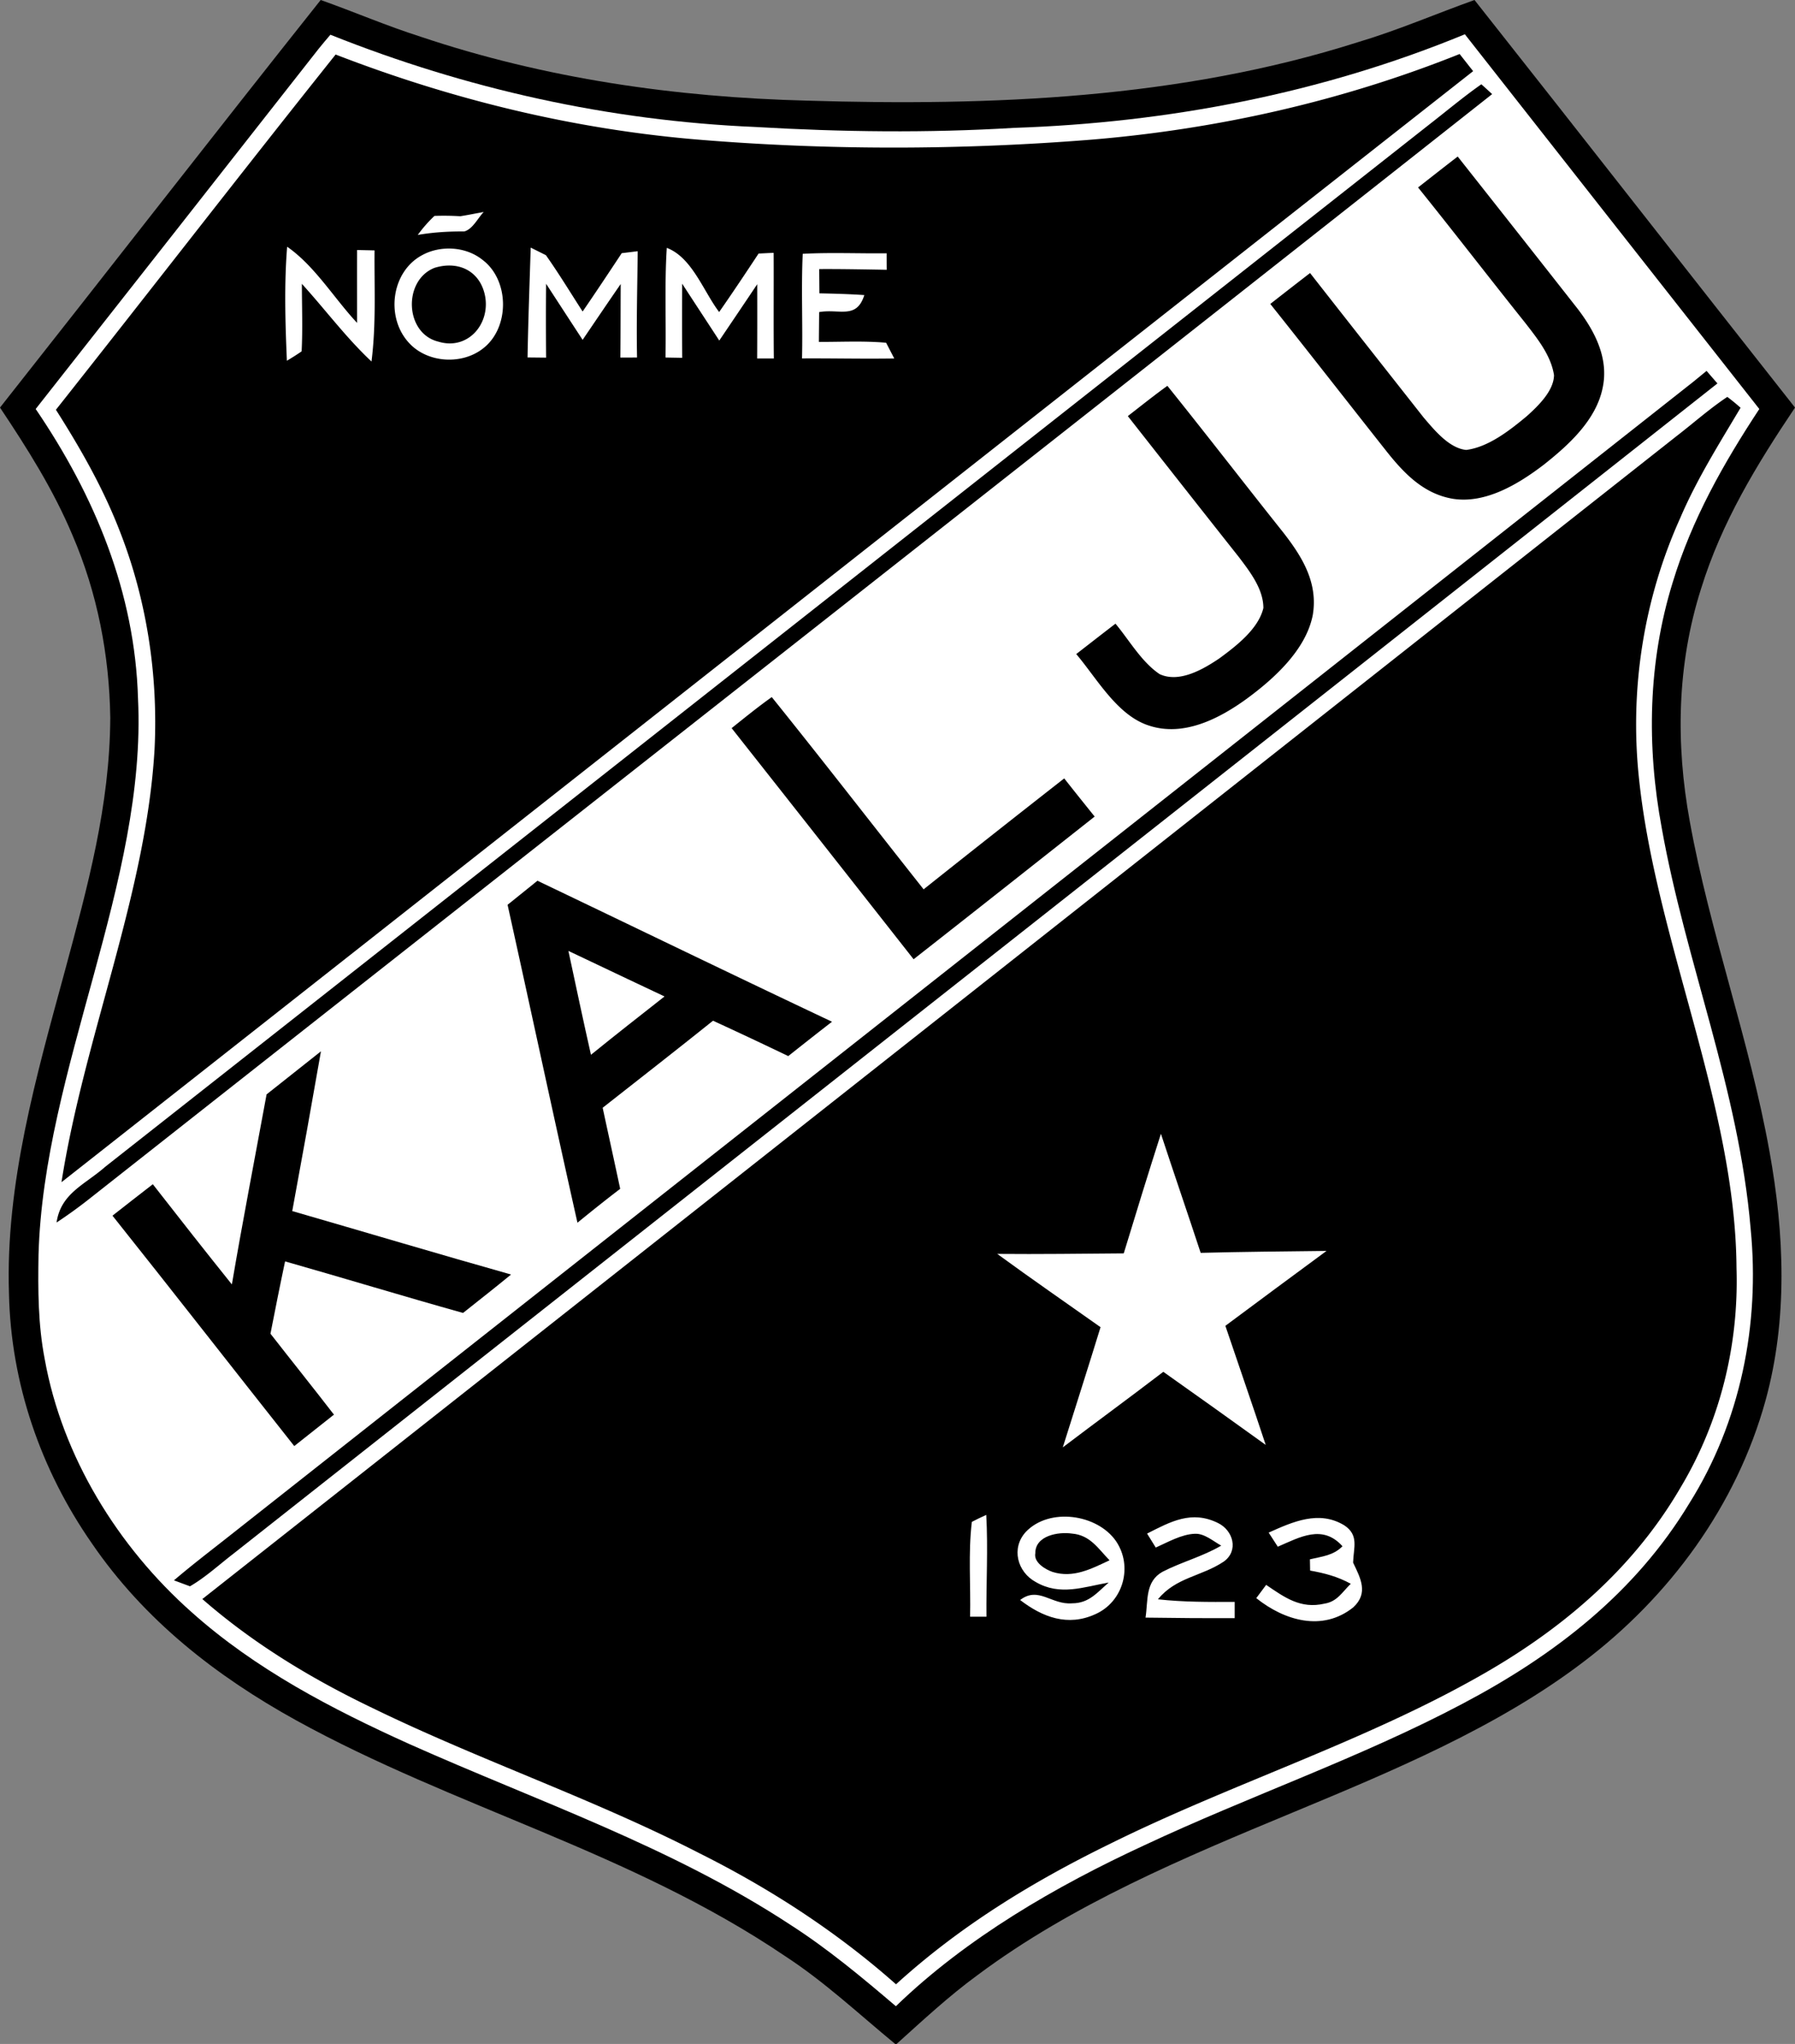 <svg xmlns="http://www.w3.org/2000/svg" viewBox="19.16 .01 277.68 315.99"><rect x="19.16" y=".01" width="277.68" height="315.99" fill="#808080" stroke="none"/><path d="M68.77.01c5.17 1.83 10.21 4.01 15.44 5.67 19.33 6.49 39.46 9.37 59.8 9.89 28.59.86 57.76-.3 85.22-9.04 6.15-1.83 12.01-4.37 18.03-6.52 16.58 20.96 33.03 42.03 49.58 63.01-5.97 8.9-11.35 17.71-14.54 28.03-3.72 11.68-3.94 23.94-1.74 35.94 3.09 17.1 9.25 33.86 12.33 51.03 2.31 12.71 2.85 25.91-.6 38.47-4.49 16.29-14.87 30.41-28.29 40.53-13.24 10.06-29.54 16.83-44.81 23.18-16.8 6.97-34.14 14.21-48.8 25.15-4.45 3.25-8.45 6.98-12.53 10.65h-.22c-5.63-4.63-10.91-9.6-17.06-13.6-23.85-16.12-50.99-22.88-75.57-36.41-12.46-6.88-23.54-15.54-31.64-27.38-7.9-11.34-12.53-24.74-12.82-38.6-.57-17 4.25-33.72 8.67-49.98 3.5-12.99 6.93-25.44 7-39.05-.14-9.68-2-19.3-5.84-28.21-2.96-7.05-6.99-13.42-11.22-19.75C35.72 42.06 52.15 20.91 68.77.01Z"/><path fill="#fff" d="M70.27 5.38c21.01 8.38 43.12 13.3 65.74 14.26 13.33.78 26.65.95 39.99.14 23.91-.8 47.61-5.34 69.77-14.47 15.19 19.3 30.35 38.64 45.55 57.93-5.58 8.47-10.43 17.05-13.4 26.81-3.82 12.33-4.05 25.29-1.7 37.94 3.71 20.81 11.93 40.4 13.76 61.99 1.45 14.79-1.56 29.85-9.51 42.48-8.4 13.87-20.89 23.48-35.05 30.94-15.64 8.29-33.02 14.28-49.18 21.86-13.71 6.33-27.58 14.36-38.49 24.91-5.25-4.47-10.51-8.86-16.32-12.59-18.44-12.09-38.99-19.04-58.94-27.94-12.01-5.42-23.83-11.57-33.72-20.42-11.38-10.1-19.98-24.01-22.69-39.08-1.04-5.38-1.05-10.69-.96-16.14.79-28.7 16.77-57.65 15.39-86-.47-16.39-6.7-31.36-15.83-44.76C39.3 44.68 53.89 26.1 68.48 7.52c.58-.72 1.18-1.43 1.79-2.14Z"/><path d="M71.08 8.44c17.95 6.94 36.7 11.53 55.91 13.14 20.23 1.68 40.78 1.64 61.02.02 19.51-1.62 38.76-5.96 56.95-13.24.7.89 1.39 1.77 2.09 2.65-72.82 57.21-145.58 114.52-218.38 171.77 3.56-22.63 13.11-44.6 14.4-66.96.56-11.38-1.19-22.99-5.35-33.62-2.57-6.67-6.08-12.82-9.91-18.84C42.27 45.1 56.55 26.64 71.08 8.44Zm177.24 4.6c.56.5 1.12 1.01 1.67 1.52C177.8 71.51 105.4 128.29 33.17 185.2a73.32 73.32 0 0 1-5.26 3.81c.66-4.54 4.41-5.86 7.52-8.61 68.29-53.7 136.56-107.42 204.83-161.14 2.68-2.08 5.29-4.28 8.06-6.22Zm-3.66 11.17c6.2 7.84 12.4 15.7 18.58 23.57 2.67 3.5 4.82 7.67 3.84 12.21-1.02 5-5.31 8.87-9.15 11.9-3.86 2.94-8.92 6.01-13.97 5.24-4.42-.73-7.39-3.72-10.08-7.06-6.08-7.68-12.1-15.42-18.21-23.07 2.04-1.6 4.09-3.19 6.15-4.78 5.84 7.46 11.72 14.91 17.58 22.35 1.64 1.91 3.93 4.74 6.58 5 3.46-.44 6.77-3.06 9.38-5.23 1.72-1.55 4.16-3.88 4.2-6.33-.47-3.07-2.6-5.69-4.45-8.08-5.56-6.95-11-14.01-16.58-20.94 2.04-1.6 4.08-3.2 6.13-4.78Z"/><path fill="#fff" d="m92.8 33 .4-.07.79-.15c-.9.93-1.71 2.67-3.01 3.01-2.46-.01-4.74.12-7.19.54a20.27 20.27 0 0 1 2.58-2.94c1.33-.05 2.66-.03 4 .05.81-.13 1.62-.28 2.43-.44Zm-29.22 5.15c4.3 3 7.24 7.95 10.82 11.78 0-3.76-.01-7.52 0-11.27l2.7.06c-.05 5.87.26 11.38-.47 17.18-3.95-3.71-7.09-7.96-10.77-12.01 0 3.47.14 6.97-.04 10.44-.74.51-1.5.99-2.28 1.45-.25-5.83-.43-11.8.04-17.63Zm20.86 1.32c2.87-1.58 6.78-1.36 9.36.71 4.19 3.14 4.24 10.49.1 13.69-3.37 2.66-8.9 2.25-11.69-1.1-3.37-3.94-2.46-10.77 2.23-13.3Zm16.82-1.18 2.35 1.17c2 2.83 3.8 5.8 5.68 8.71 2.05-2.98 4.05-6 6.05-9.02l2.47-.3c-.05 5.48-.21 10.95-.1 16.43l-2.58.01c.04-3.79.03-7.58.05-11.37-1.98 2.86-3.93 5.75-5.89 8.63-1.89-2.89-3.77-5.78-5.65-8.67-.04 3.81-.03 7.61 0 11.42l-2.87-.03c.1-5.66.31-11.32.49-16.98Zm21.05.04c3.91 1.48 5.67 6.72 8.1 9.92 2.08-2.98 4.1-6.01 6.1-9.04.78-.04 1.55-.08 2.33-.11.03 5.44-.03 10.88.03 16.33h-2.58c.02-3.83.02-7.65.01-11.48-1.95 2.91-3.91 5.81-5.87 8.71-1.91-2.93-3.83-5.85-5.74-8.79-.02 3.82-.03 7.64.01 11.46-.86-.02-1.73-.03-2.59-.05.11-5.65-.16-11.32.2-16.95Zm21.03.92c4.31-.23 8.66-.03 12.98-.08 0 .85 0 1.7.01 2.55-3.48-.06-6.96-.13-10.44-.11l.03 3.75c2.32.05 4.64.11 6.95.27-1.21 3.81-3.84 2.08-6.99 2.63-.01 1.53-.03 3.07-.04 4.61 3.46.01 6.96-.18 10.4.13l1.26 2.43c-4.76.08-9.52-.04-14.27-.01.13-5.39-.14-10.79.11-16.17Z"/><path d="M86.38 41.42c3.74-1.16 7.13.52 7.84 4.46.74 4.35-2.78 8.31-7.24 6.95-5.23-1.27-5.5-9.49-.6-11.41Zm196.78 15.93 1.68 1.94c-76.49 60.36-153.09 120.62-229.61 180.95-2.19 1.68-4.29 3.63-6.68 5.01l-2.48-.92c2.58-2.2 5.26-4.26 7.92-6.35 75.67-59.63 151.37-119.24 227.03-178.88.72-.58 1.43-1.17 2.14-1.75Zm-83.41 2.31c6.04 7.51 11.93 15.15 17.94 22.69 2.93 3.76 5.39 7.75 4.55 12.75-1.05 5.37-5.99 9.84-10.22 12.94-4.24 3.08-9.76 5.91-15.1 4.15-4.93-1.56-8.05-7.27-11.27-11.06 2.02-1.57 4.04-3.14 6.07-4.7 2.14 2.56 4.04 5.93 6.83 7.8 3.05 1.41 6.75-.75 9.25-2.44 2.57-1.89 6.03-4.53 6.8-7.78 0-2.94-2.07-5.6-3.77-7.85-5.75-7.26-11.48-14.54-17.2-21.82 2.03-1.57 4.03-3.18 6.12-4.68Zm86.62 1.71c.71.53 1.39 1.09 2.05 1.68-3.33 5.6-6.78 11.07-9.35 17.08-5.62 12.46-7.79 26.28-6.4 39.88 2.52 25.11 14.95 50.81 15.12 75.99.38 11.94-2.53 23.78-8.69 34.04-7.51 12.86-18.76 22.24-31.65 29.42-17.83 10.01-38.16 16.48-56.57 25.6-11.99 5.86-23.2 12.71-33.11 21.72-9.15-8.1-19.41-14.76-30.33-20.22-16.53-8.49-33.94-14.36-50.55-22.44-9.49-4.54-18.49-9.97-26.43-16.9 76.02-59.9 152.01-119.85 228.02-179.76 2.63-2.02 5.13-4.26 7.89-6.09Zm-147.82 46.41c7.92 9.83 15.65 19.82 23.49 29.72 7.22-5.75 14.48-11.46 21.75-17.15 1.56 1.98 3.13 3.94 4.71 5.9-9.33 7.36-18.65 14.73-28.01 22.06-9.37-11.92-18.75-23.83-28.15-35.73 2.04-1.63 4.08-3.29 6.21-4.8Zm-36.25 28.39c15.19 7.26 30.34 14.61 45.57 21.8-2.27 1.75-4.52 3.53-6.77 5.31a767.3 767.3 0 0 0-11.64-5.47c-5.65 4.53-11.37 8.98-17.07 13.46.9 4.18 1.82 8.35 2.71 12.53-2.24 1.71-4.43 3.46-6.61 5.24-3.68-16.37-7.18-32.78-10.81-49.15.77-.61 1.53-1.23 2.29-1.84.78-.62 1.55-1.25 2.33-1.88Z"/><path fill="#fff" d="M107.09 147.02c1.15.54 2.3 1.09 3.44 1.63 3.81 1.81 7.62 3.62 11.43 5.41-3.81 2.99-7.62 5.97-11.38 9.02-1.21-5.34-2.34-10.7-3.49-16.06Z"/><path d="M68.81 162.54c-1.44 8.24-2.92 16.48-4.44 24.7 11.29 3.26 22.54 6.62 33.85 9.81-2.45 2.01-4.95 3.97-7.43 5.94-9.2-2.57-18.34-5.36-27.53-7.97-.79 3.72-1.53 7.45-2.26 11.18 3.26 4.18 6.58 8.31 9.82 12.51-2.05 1.61-4.1 3.24-6.14 4.86-9.39-11.86-18.69-23.79-28.12-35.62 2.07-1.62 4.15-3.25 6.24-4.86 4.05 5.19 8.11 10.36 12.23 15.49 1.67-9.81 3.57-19.59 5.37-29.38 2.8-2.23 5.61-4.44 8.41-6.66Z"/><path fill="#fff" d="M198.75 175.29c2.02 6.15 4.13 12.27 6.15 18.41 6.49-.17 12.98-.22 19.47-.3-5.23 3.84-10.44 7.71-15.65 11.58 2.07 6.14 4.21 12.26 6.24 18.41-5.27-3.79-10.54-7.56-15.84-11.3-5.15 3.94-10.38 7.76-15.55 11.68 1.95-6.19 3.93-12.38 5.84-18.58-5.33-3.77-10.71-7.48-15.98-11.33 6.53.06 13.05-.03 19.57-.08 1.88-6.18 3.78-12.35 5.75-18.49Zm-29.25 60c.73-.38 1.47-.74 2.23-1.08.29 5.23-.02 10.5.03 15.74h-2.53c.11-4.86-.31-9.84.27-14.66Zm22.29 2.96c2.67 3.9 1.15 9.39-3.18 11.31-4.26 1.95-8.16.48-11.64-2.19 2.84-2.18 4.85.78 8.04.51 2.61 0 3.86-1.65 5.66-3.21-3.92.69-7.52 2.1-11.28-.08-2.87-1.56-3.84-5.24-1.54-7.75 3.61-3.8 11.02-2.78 13.94 1.41Zm15.8-2.78c2.36 1.16 3.22 4.29.88 5.96-3.43 2.3-7.39 2.41-10.18 5.83 3.95.44 7.9.42 11.87.4v2.51c-4.6.02-9.2-.01-13.79-.08.41-2.65-.08-5.54 2.6-7.07 2.96-1.53 6.22-2.36 9.11-4.06-1.24-.68-2.6-1.9-4.07-1.83-2.07.07-4.19 1.3-6.06 2.13-.45-.72-.89-1.44-1.34-2.16 3.65-1.85 6.88-3.65 10.98-1.63Zm19.52.35c2.32 1.53 1.43 3.46 1.37 5.77 1.16 2.42 2.41 4.72.02 6.92-4.76 3.8-10.64 2.05-15-1.43.51-.68 1.02-1.37 1.53-2.05 2.87 1.95 5.33 3.76 9.03 2.9 1.97-.32 2.72-1.77 4.06-3.07-2.03-1.11-4.03-1.64-6.29-2.04l-.03-1.74c1.88-.45 3.6-.57 5.04-2.02-3.08-3.43-6.57-1.42-10.01.07-.47-.73-.94-1.45-1.41-2.18 3.74-1.68 7.78-3.5 11.69-1.13Z"/><path d="M184.99 237.1c2.8.23 4.02 2.28 5.81 4.13-2.82 1.32-5.61 2.8-8.81 1.8-1.14-.39-2.95-1.48-2.67-2.9-.02-2.73 3.58-3.34 5.67-3.03Z"/></svg>